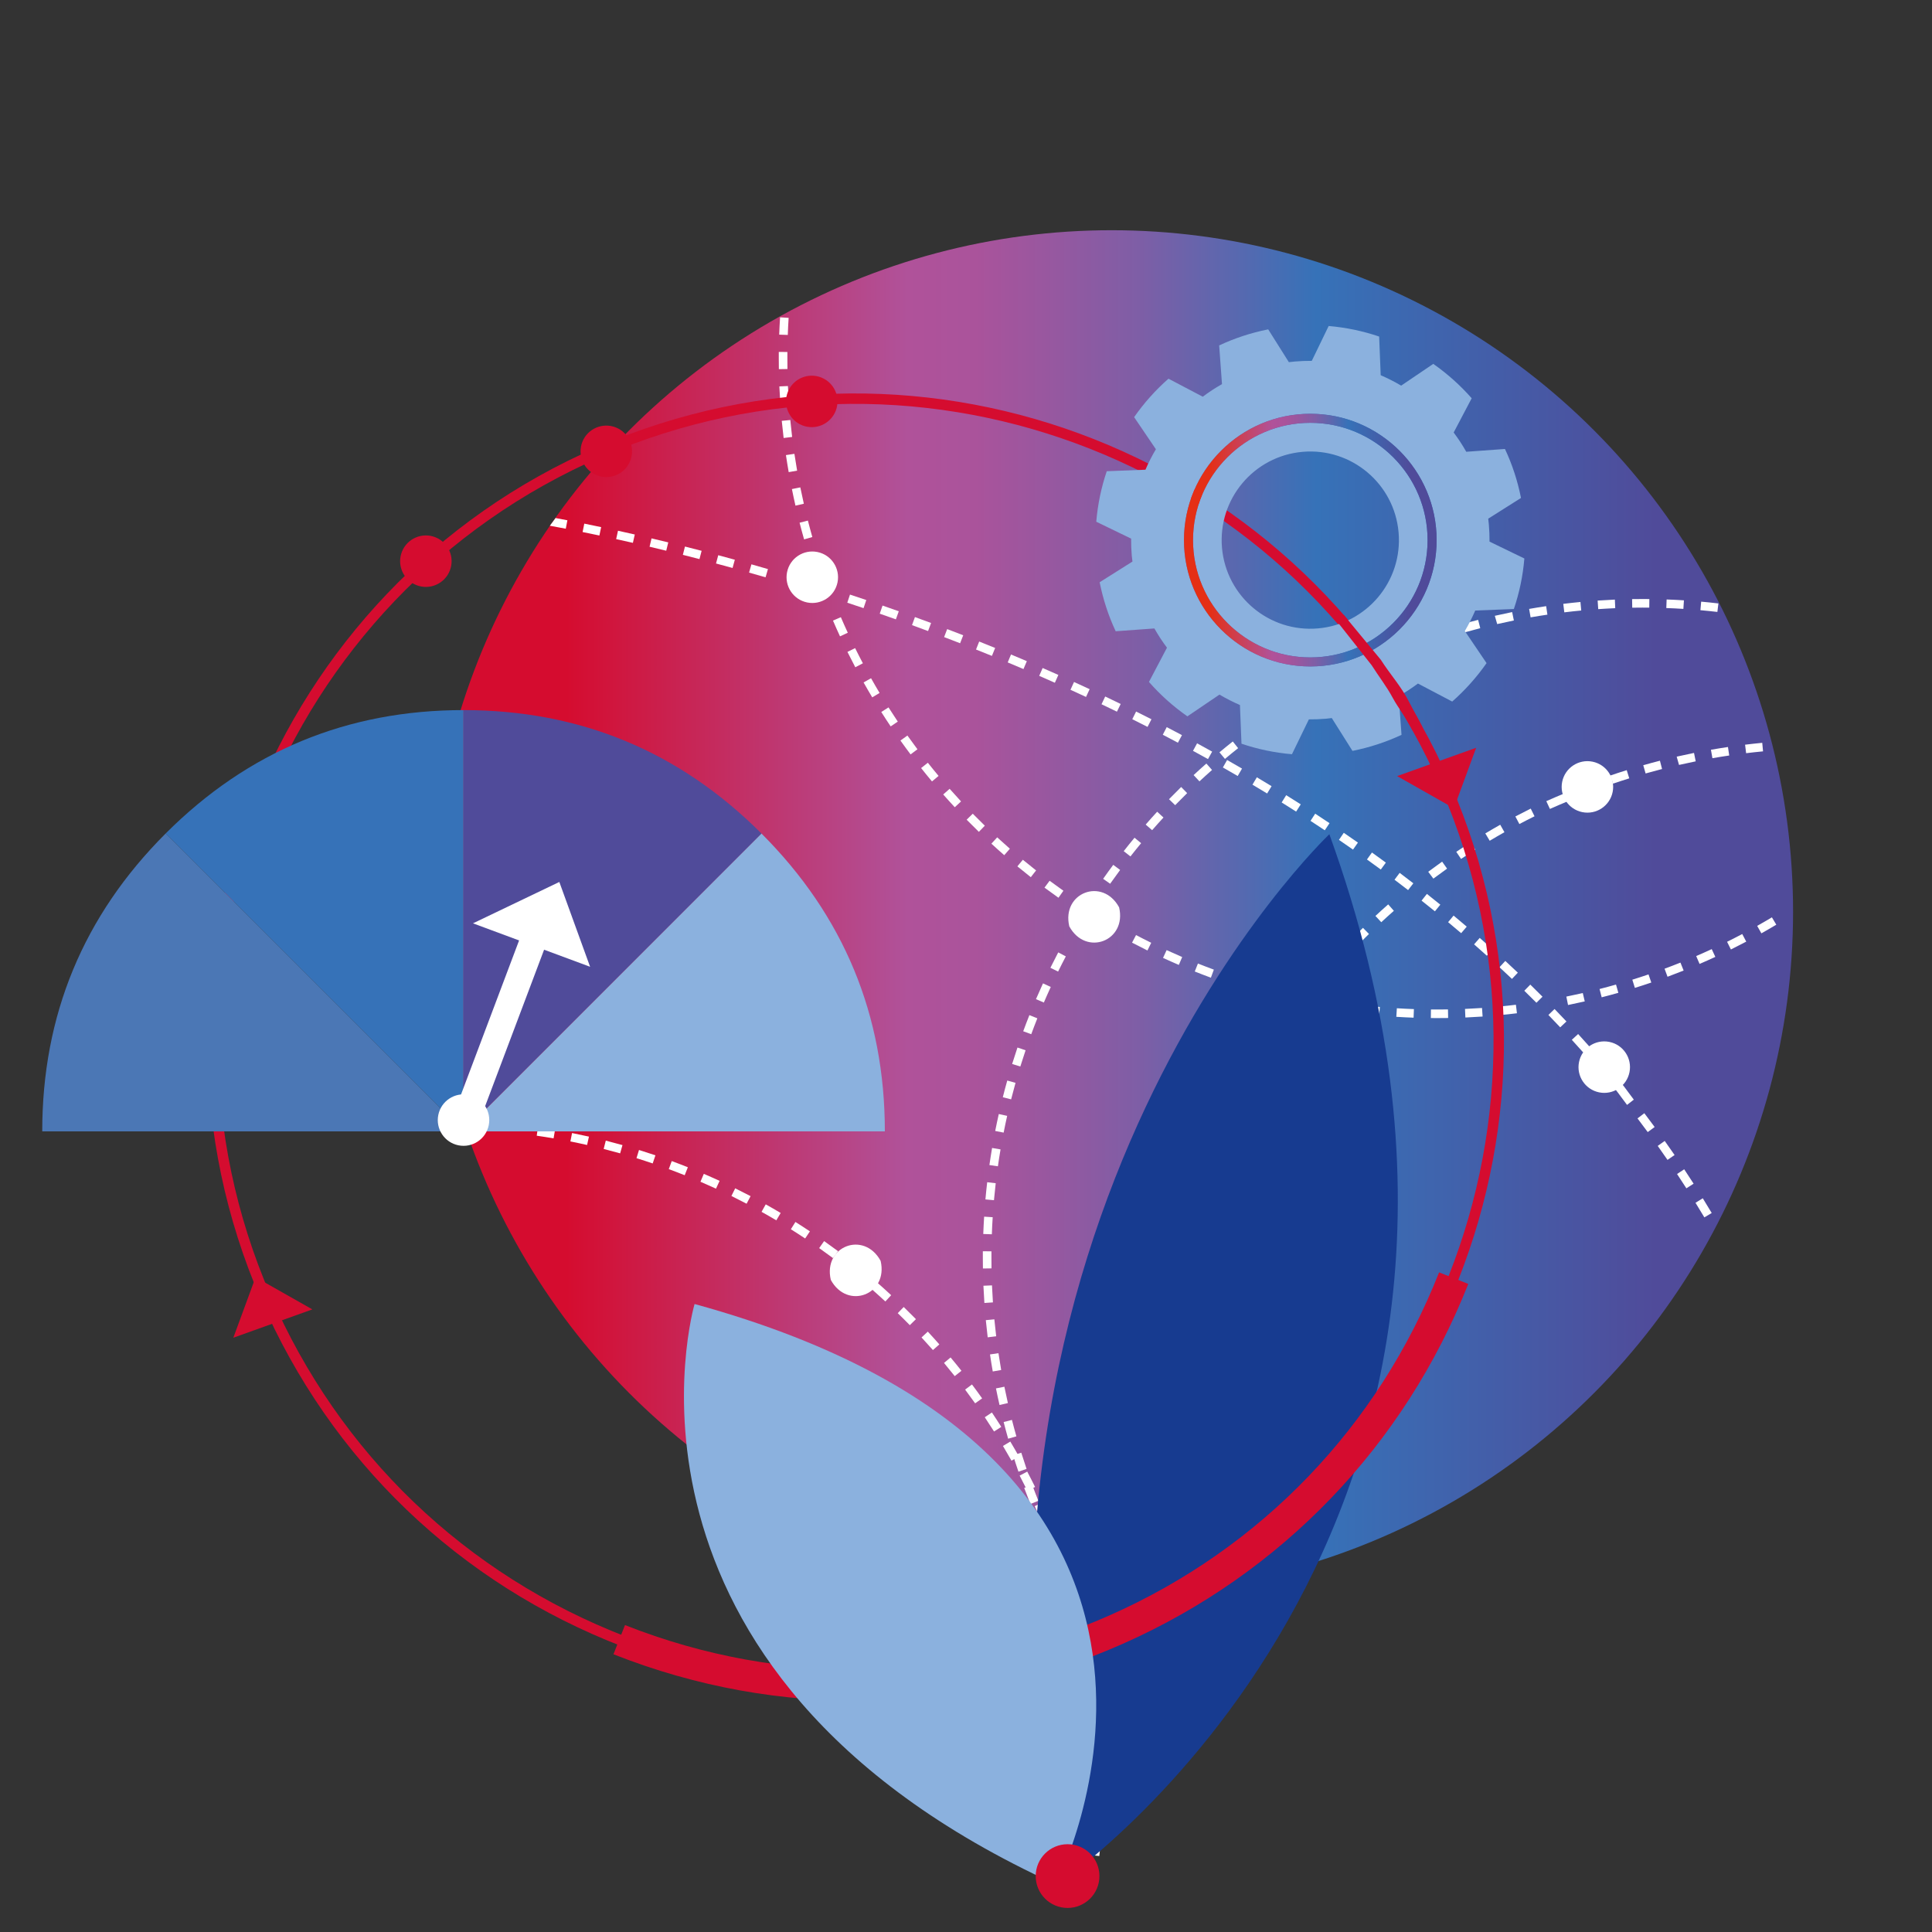 <?xml version="1.0" encoding="UTF-8"?> <svg xmlns="http://www.w3.org/2000/svg" xmlns:xlink="http://www.w3.org/1999/xlink" id="Ebene_1" data-name="Ebene 1" viewBox="0 0 896.14 896.14"><rect x="0" y="0" width="896.14" height="896.14" fill="#333333" stroke="none"/><defs><linearGradient id="Unbenannter_Verlauf_5" data-name="Unbenannter Verlauf 5" x1="199.5" y1="422.89" x2="831.7" y2="422.89" gradientUnits="userSpaceOnUse"><stop offset=".1" stop-color="#d50c2f"></stop><stop offset=".35" stop-color="#b0529a"></stop><stop offset=".4" stop-color="#aa539b"></stop><stop offset=".45" stop-color="#99579f"></stop><stop offset=".52" stop-color="#7e5ea6"></stop><stop offset=".59" stop-color="#5968af"></stop><stop offset=".65" stop-color="#3672b8"></stop><stop offset=".9" stop-color="#504b9a"></stop></linearGradient><linearGradient id="Neues_Verlaufsfeld_3" data-name="Neues Verlaufsfeld 3" x1="549.18" y1="250.53" x2="666.37" y2="250.53" gradientUnits="userSpaceOnUse"><stop offset=".1" stop-color="#e52f15"></stop><stop offset=".35" stop-color="#b0529a"></stop><stop offset=".4" stop-color="#aa539b"></stop><stop offset=".45" stop-color="#99579f"></stop><stop offset=".52" stop-color="#7e5ea6"></stop><stop offset=".59" stop-color="#5968af"></stop><stop offset=".65" stop-color="#3672b8"></stop><stop offset=".9" stop-color="#504b9a"></stop></linearGradient></defs><circle cx="515.6" cy="422.89" r="316.1" fill="url(#Unbenannter_Verlauf_5)"></circle><path d="M548.69,803c-1.91-1.85-3.8-3.73-5.67-5.64l2.84-2.78c1.84,1.88,3.71,3.73,5.59,5.56l-2.77,2.86ZM537.51,791.58c-1.81-1.95-3.6-3.92-5.36-5.92l2.98-2.63c1.74,1.97,3.51,3.92,5.29,5.85l-2.91,2.7ZM526.94,779.59c-1.71-2.04-3.39-4.1-5.04-6.19l3.12-2.47c1.63,2.06,3.29,4.1,4.98,6.11l-3.05,2.55ZM517.02,767.08c-1.6-2.12-3.16-4.28-4.71-6.44l3.24-2.31c1.52,2.14,3.07,4.26,4.65,6.36l-3.18,2.38ZM507.78,754.07c-1.48-2.21-2.94-4.43-4.36-6.68l3.36-2.13c1.41,2.22,2.84,4.41,4.3,6.59l-3.3,2.22ZM499.23,740.6c-1.37-2.29-2.71-4.59-4.02-6.92l3.47-1.95c1.29,2.3,2.61,4.57,3.96,6.83l-3.41,2.04ZM491.38,726.65c-1.24-2.35-2.46-4.73-3.65-7.13l3.56-1.76c1.17,2.36,2.37,4.71,3.6,7.03l-3.52,1.86ZM484.28,712.31c-1.12-2.42-2.21-4.85-3.26-7.31l3.65-1.57c1.04,2.42,2.12,4.83,3.22,7.21l-3.61,1.67ZM477.94,697.61c-.99-2.47-1.95-4.96-2.88-7.47l3.73-1.37c.92,2.47,1.86,4.93,2.84,7.37l-3.69,1.48ZM472.39,682.61c-.86-2.52-1.69-5.05-2.48-7.6l3.8-1.18c.79,2.52,1.6,5.02,2.45,7.51l-3.76,1.28ZM467.62,667.33c-.73-2.56-1.42-5.14-2.09-7.73l3.85-.99c.66,2.56,1.34,5.11,2.06,7.63l-3.82,1.09ZM463.62,651.69c-.59-2.57-1.14-5.13-1.65-7.69l3.9-.78c.51,2.52,1.06,5.05,1.63,7.58l-3.88.89ZM460.48,636.14c-.46-2.63-.89-5.27-1.28-7.9l3.93-.58c.39,2.6.81,5.2,1.26,7.8l-3.92.68ZM458.13,620.3c-.32-2.65-.61-5.31-.87-7.96l3.96-.38c.25,2.62.53,5.23.85,7.86l-3.95.48ZM456.6,604.37c-.18-2.67-.33-5.34-.45-7.99l3.97-.17c.11,2.62.26,5.25.44,7.89l-3.97.27ZM455.92,588.37c-.03-1.67-.04-3.35-.04-5.02v-2.97s3.99.04,3.99.04v2.94c-.01,1.65,0,3.3.03,4.96l-3.98.06ZM460.05,572.51l-3.97-.14c.1-2.68.23-5.36.4-8.03l3.97.25c-.17,2.64-.3,5.27-.39,7.92ZM461.04,556.7l-3.96-.36c.24-2.67.51-5.33.82-7.98l3.95.46c-.3,2.62-.57,5.25-.81,7.88ZM462.87,540.97l-3.94-.57c.38-2.65.79-5.29,1.24-7.93l3.92.67c-.44,2.6-.85,5.21-1.22,7.82ZM465.52,525.35l-3.9-.77c.52-2.62,1.07-5.24,1.66-7.85l3.88.87c-.58,2.57-1.12,5.15-1.63,7.75ZM468.99,509.92l-3.85-.98c.66-2.59,1.34-5.17,2.07-7.74l3.83,1.07c-.71,2.54-1.39,5.09-2.04,7.65ZM473.27,494.69l-3.8-1.17c.79-2.55,1.61-5.09,2.47-7.63l3.77,1.27c-.84,2.5-1.66,5.01-2.44,7.53ZM478.34,479.71l-3.73-1.37c.92-2.51,1.88-5,2.86-7.48l3.69,1.47c-.97,2.45-1.92,4.91-2.83,7.39ZM484.19,465.02l-3.66-1.57c1.05-2.45,2.14-4.89,3.25-7.32l3.61,1.66c-1.1,2.4-2.17,4.8-3.21,7.23ZM490.79,450.66l-3.57-1.76c1.18-2.4,2.39-4.78,3.63-7.14l3.52,1.85c-1.22,2.33-2.42,4.68-3.58,7.05ZM506.18,423.07l-3.37-2.11c1.42-2.26,2.87-4.5,4.35-6.72l3.31,2.21c-1.46,2.19-2.89,4.4-4.29,6.63ZM514.93,409.92l-3.25-2.29c1.53-2.18,3.1-4.34,4.69-6.48l3.19,2.37c-1.57,2.12-3.11,4.25-4.63,6.4ZM524.35,397.25l-3.13-2.45c1.64-2.1,3.32-4.17,5.02-6.23l3.06,2.53c-1.68,2.03-3.33,4.08-4.95,6.15ZM534.41,385.08l-3-2.61c1.75-2.01,3.53-4,5.33-5.96l2.93,2.69c-1.78,1.93-3.54,3.89-5.26,5.87ZM545.09,373.47l-2.86-2.76c1.85-1.91,3.73-3.8,5.64-5.67l2.78,2.84c-1.88,1.84-3.73,3.7-5.56,5.59ZM556.35,362.43l-2.71-2.91c1.95-1.81,3.92-3.6,5.92-5.36l2.63,2.98c-1.97,1.74-3.92,3.5-5.84,5.29ZM568.18,352.01l-2.55-3.05c2.04-1.7,4.1-3.39,6.19-5.04l2.47,3.11c-2.06,1.63-4.1,3.29-6.11,4.98ZM580.52,342.21l-2.39-3.18c2.12-1.59,4.27-3.16,6.44-4.71l2.3,3.24c-2.14,1.53-4.26,3.08-6.36,4.65ZM593.36,333.08l-2.22-3.3c2.2-1.48,4.43-2.94,6.68-4.36l2.13,3.35c-2.22,1.41-4.42,2.84-6.59,4.31ZM606.66,324.65l-2.04-3.41c2.29-1.37,4.59-2.71,6.92-4.02l1.95,3.46c-2.3,1.29-4.57,2.62-6.83,3.96ZM620.42,316.9l-1.86-3.52c2.35-1.24,4.73-2.46,7.12-3.65l1.77,3.56c-2.36,1.17-4.71,2.37-7.03,3.6ZM634.58,309.89l-1.67-3.61c2.42-1.12,4.85-2.21,7.31-3.27l1.57,3.65c-2.42,1.04-4.83,2.12-7.21,3.23ZM649.08,303.63l-1.48-3.69c2.47-.99,4.96-1.95,7.47-2.88l1.38,3.73c-2.47.92-4.93,1.87-7.37,2.84ZM663.89,298.15l-1.29-3.77c2.52-.86,5.06-1.69,7.61-2.48l1.18,3.8c-2.52.78-5.02,1.6-7.51,2.45ZM678.97,293.44l-1.09-3.83c2.56-.73,5.13-1.42,7.73-2.09l.99,3.85c-2.56.66-5.1,1.34-7.63,2.06ZM694.46,289.47l-1.1-3.83.31-.07c2.52-.57,5.12-1.13,7.73-1.66l.79,3.9c-2.58.52-5.15,1.07-7.73,1.66ZM709.96,286.35l-.69-3.91c2.64-.46,5.27-.89,7.9-1.28l.58,3.94c-2.6.38-5.2.8-7.8,1.25ZM725.59,284.04l-.48-3.95c2.65-.33,5.31-.61,7.96-.87l.37,3.96c-2.61.24-5.23.53-7.85.85ZM796.59,283.84c-2.62-.31-5.24-.57-7.87-.81l.35-3.96c2.67.24,5.33.51,7.99.83l-.47,3.95ZM741.32,282.54l-.27-3.97c2.67-.18,5.33-.33,7.99-.45l.17,3.98c-2.63.11-5.26.26-7.89.44ZM780.81,282.43c-2.63-.17-5.27-.3-7.91-.39l.15-3.98c2.68.1,5.35.23,8.02.4l-.25,3.97ZM757.1,281.87l-.07-3.98c1.63-.03,3.25-.04,4.88-.04l3.13.02-.04,3.98-3.09-.02c-1.6,0-3.21.01-4.81.04Z" fill="#fff"></path><path d="M666.71,472.23l-3.03-.02.05-3.98,2.98.02c1.64,0,3.28-.01,4.92-.04l.07,3.98c-1.66.03-3.32.04-4.98.04ZM655.69,472.04c-2.68-.1-5.35-.23-8.02-.4l.25-3.97c2.63.17,5.27.3,7.91.39l-.15,3.98ZM679.7,471.96l-.17-3.98c2.62-.11,5.25-.26,7.89-.44l.27,3.97c-2.67.18-5.33.33-7.99.45ZM639.67,471.03c-2.67-.24-5.33-.51-7.98-.82l.46-3.95c2.62.31,5.24.57,7.88.81l-.35,3.96ZM695.66,470.85l-.37-3.96c2.61-.24,5.23-.53,7.85-.85l.48,3.95c-2.65.33-5.31.61-7.96.87ZM623.72,469.17c-2.65-.38-5.29-.8-7.93-1.24l.67-3.92c2.6.45,5.2.85,7.82,1.23l-.56,3.94ZM607.91,466.48c-2.62-.52-5.24-1.07-7.85-1.66l.87-3.88c2.57.58,5.15,1.13,7.74,1.64l-.77,3.9ZM727.32,466.16l-.79-3.9c2.54-.51,5.09-1.06,7.63-1.64l.91,3.87c-2.6.59-5.18,1.15-7.75,1.67ZM592.27,462.96c-2.59-.66-5.17-1.34-7.74-2.07l1.08-3.83c2.54.71,5.09,1.39,7.64,2.04l-.98,3.85ZM742.92,462.59l-.98-3.85c2.56-.65,5.1-1.34,7.63-2.06l1.09,3.83c-2.56.73-5.14,1.42-7.73,2.08ZM576.84,458.62c-2.55-.79-5.09-1.62-7.62-2.47l1.28-3.77c2.5.85,5,1.66,7.52,2.44l-1.17,3.8ZM758.32,458.22l-1.18-3.8c2.52-.78,5.02-1.6,7.51-2.45l1.29,3.77c-2.52.86-5.06,1.69-7.61,2.48ZM561.66,453.49c-2.51-.92-5-1.88-7.48-2.87l1.47-3.7c2.45.98,4.91,1.92,7.38,2.83l-1.37,3.74ZM773.47,453.06l-1.38-3.73c2.47-.92,4.93-1.86,7.37-2.84l1.48,3.69c-2.47.99-4.96,1.95-7.47,2.88ZM546.78,447.56c-2.46-1.05-4.9-2.14-7.32-3.25l1.67-3.61c2.39,1.1,4.8,2.17,7.22,3.21l-1.56,3.66ZM788.33,447.11l-1.57-3.65c2.42-1.04,4.83-2.12,7.21-3.22l1.67,3.61c-2.42,1.12-4.85,2.2-7.31,3.26ZM532.23,440.87c-2.4-1.18-4.78-2.39-7.14-3.63l1.85-3.52c2.33,1.23,4.68,2.42,7.04,3.58l-1.75,3.57ZM802.86,440.4l-1.77-3.56c2.36-1.17,4.71-2.37,7.03-3.6l1.86,3.52c-2.35,1.24-4.73,2.46-7.12,3.65ZM817,432.92l-1.95-3.46c2.3-1.29,4.58-2.61,6.83-3.96l2.04,3.41c-2.29,1.37-4.6,2.71-6.92,4.01ZM504.28,425.27c-2.26-1.42-4.5-2.87-6.72-4.35l2.21-3.31c2.19,1.46,4.4,2.89,6.63,4.29l-2.12,3.37ZM490.96,416.41c-2.18-1.54-4.34-3.1-6.48-4.69l2.37-3.19c2.11,1.57,4.25,3.11,6.4,4.63l-2.29,3.25ZM478.13,406.87c-2.1-1.65-4.17-3.32-6.23-5.02l2.54-3.06c2.03,1.68,4.08,3.33,6.14,4.95l-2.45,3.13ZM465.81,396.67c-2.01-1.75-3.99-3.53-5.96-5.34l2.69-2.93c1.94,1.78,3.9,3.54,5.88,5.27l-2.61,3ZM454.04,385.85c-1.91-1.85-3.8-3.73-5.67-5.64l2.84-2.78c1.84,1.88,3.71,3.73,5.59,5.56l-2.77,2.86ZM442.86,374.43c-1.81-1.95-3.6-3.92-5.36-5.92l2.98-2.63c1.74,1.97,3.51,3.92,5.29,5.85l-2.91,2.7ZM432.29,362.45c-1.71-2.04-3.39-4.1-5.04-6.19l3.12-2.47c1.63,2.06,3.29,4.1,4.98,6.11l-3.05,2.55ZM422.37,349.93c-1.6-2.12-3.16-4.28-4.71-6.44l3.24-2.31c1.52,2.14,3.07,4.26,4.65,6.36l-3.18,2.38ZM413.13,336.93c-1.48-2.21-2.94-4.43-4.36-6.68l3.36-2.13c1.41,2.22,2.84,4.41,4.3,6.59l-3.3,2.22ZM404.58,323.46c-1.37-2.29-2.71-4.59-4.02-6.92l3.47-1.95c1.29,2.3,2.61,4.57,3.96,6.83l-3.41,2.04ZM396.73,309.51c-1.24-2.35-2.46-4.73-3.65-7.13l3.56-1.76c1.17,2.36,2.37,4.71,3.6,7.03l-3.52,1.86ZM389.63,295.16c-1.12-2.42-2.21-4.85-3.26-7.31l3.65-1.57c1.04,2.42,2.12,4.83,3.22,7.21l-3.61,1.67ZM377.74,265.46c-.86-2.52-1.69-5.05-2.48-7.6l3.8-1.18c.79,2.52,1.6,5.02,2.45,7.51l-3.76,1.28ZM372.97,250.19c-.73-2.56-1.42-5.14-2.09-7.73l3.85-.99c.66,2.56,1.34,5.11,2.06,7.63l-3.82,1.09ZM368.97,234.54c-.59-2.57-1.14-5.13-1.65-7.69l3.9-.78c.51,2.52,1.06,5.05,1.63,7.58l-3.88.89ZM365.83,218.99c-.46-2.63-.89-5.27-1.28-7.9l3.93-.58c.39,2.6.81,5.2,1.26,7.8l-3.92.68ZM363.48,203.16c-.32-2.65-.61-5.31-.87-7.96l3.96-.38c.25,2.62.53,5.23.85,7.86l-3.95.48ZM361.95,187.22c-.18-2.67-.33-5.34-.45-7.99l3.97-.17c.11,2.62.26,5.25.44,7.89l-3.97.27ZM361.27,171.22c-.03-1.67-.04-3.35-.04-5.02v-2.97s3.99.04,3.99.04v2.94c-.01,1.65,0,3.3.03,4.96l-3.98.06ZM365.4,155.36l-3.97-.14c.1-2.68.23-5.36.4-8.03l3.97.25c-.17,2.64-.3,5.27-.39,7.92Z" fill="#fff"></path><path d="M790.55,564.67c-1.35-2.27-2.72-4.53-4.11-6.77l3.38-2.09c1.4,2.26,2.78,4.54,4.14,6.83l-3.42,2.03ZM782.22,551.2c-1.43-2.22-2.87-4.44-4.33-6.64l3.31-2.2c1.47,2.21,2.92,4.44,4.36,6.68l-3.35,2.15ZM773.46,538.01c-1.5-2.18-3.01-4.34-4.54-6.49l3.24-2.31c1.54,2.16,3.07,4.34,4.58,6.54l-3.28,2.25ZM764.28,525.1c-1.57-2.13-3.15-4.24-4.74-6.34l3.17-2.41c1.61,2.12,3.2,4.25,4.78,6.4l-3.2,2.35ZM754.69,512.5c-1.63-2.08-3.92-5.39-5.58-7.44l3.09-2.5c1.67,2.07,3.98,5.39,5.62,7.49l-3.13,2.45ZM744.72,500.19c-1.7-2.03-3.4-4.04-5.13-6.04l3.01-2.59c1.74,2.01,3.46,4.04,5.17,6.08l-3.05,2.55ZM734.38,488.19c-1.76-1.98-3.52-3.94-5.31-5.88l2.93-2.69c1.79,1.96,3.57,3.94,5.34,5.93l-2.97,2.64ZM723.68,476.51c-1.81-1.92-3.64-3.83-5.47-5.73l2.86-2.76c1.85,1.91,3.69,3.83,5.51,5.77l-2.89,2.73ZM712.66,465.12c-1.87-1.87-3.75-3.73-5.63-5.57l2.78-2.85c1.9,1.86,3.79,3.73,5.67,5.61l-2.82,2.8ZM701.31,454.06c-1.92-1.82-3.85-3.63-5.79-5.42l2.7-2.92c1.95,1.81,3.89,3.62,5.82,5.45l-2.74,2.89ZM689.67,443.3c-1.97-1.77-3.94-3.53-5.93-5.27l2.62-2.99c2,1.76,3.98,3.52,5.96,5.3l-2.66,2.96ZM677.75,432.85c-2.01-1.72-4.03-3.42-6.06-5.11l2.54-3.06c2.04,1.7,4.08,3.41,6.1,5.14l-2.58,3.02ZM665.57,422.7c-2.05-1.67-4.12-3.32-6.19-4.95l2.47-3.12c2.08,1.65,4.16,3.31,6.23,4.99l-2.51,3.08ZM653.13,412.86c-2.09-1.62-4.2-3.22-6.3-4.81l2.39-3.18c2.12,1.6,4.24,3.21,6.34,4.84l-2.43,3.15ZM640.47,403.32c-2.13-1.57-4.27-3.12-6.42-4.66l2.32-3.23c2.16,1.55,4.31,3.11,6.45,4.69l-2.35,3.21ZM627.58,394.08c-2.17-1.51-4.34-3.02-6.52-4.51l2.24-3.28c2.19,1.5,4.38,3.02,6.56,4.54l-2.28,3.25ZM614.49,385.12c-2.2-1.47-4.41-2.93-6.62-4.37l2.17-3.33c2.22,1.45,4.44,2.92,6.65,4.4l-2.21,3.31ZM601.2,376.45c-2.23-1.43-4.47-2.84-6.71-4.24l2.1-3.37c2.25,1.41,4.5,2.82,6.75,4.25l-2.14,3.35ZM587.74,368.05c-2.26-1.38-4.53-2.74-6.8-4.09l2.04-3.42c2.28,1.36,4.56,2.73,6.83,4.12l-2.07,3.39ZM574.1,359.94c-2.29-1.34-4.58-2.66-6.88-3.96l1.97-3.46c2.3,1.31,4.61,2.64,6.91,3.98l-2,3.44ZM560.31,352.09c-2.32-1.29-4.63-2.56-6.95-3.82l1.9-3.49c2.33,1.27,4.66,2.55,6.98,3.85l-1.93,3.47ZM546.37,344.5c-2.34-1.25-4.68-2.48-7.02-3.7l1.83-3.53c2.35,1.22,4.71,2.46,7.06,3.71l-1.87,3.51ZM532.29,337.17c-2.36-1.2-4.73-2.39-7.09-3.57l1.77-3.56c2.37,1.18,4.75,2.37,7.12,3.58l-1.81,3.54ZM518.08,330.1c-2.39-1.16-4.77-2.31-7.15-3.44l1.71-3.59c2.39,1.14,4.79,2.29,7.18,3.46l-1.74,3.57ZM503.74,323.27c-2.41-1.12-4.81-2.23-7.21-3.32l1.65-3.62c2.41,1.1,4.82,2.21,7.24,3.34l-1.68,3.6ZM489.3,316.69c-2.43-1.08-4.85-2.15-7.27-3.2l1.59-3.64c2.43,1.06,4.86,2.13,7.29,3.21l-1.62,3.63ZM474.74,310.34c-2.45-1.04-4.89-2.07-7.32-3.09l1.53-3.67c2.44,1.02,4.89,2.05,7.34,3.09l-1.56,3.66ZM460.08,304.23c-2.46-1-4.92-1.99-7.36-2.96l1.47-3.7c2.46.98,4.92,1.97,7.4,2.98l-1.5,3.68ZM445.33,298.36c-2.48-.96-4.95-1.91-7.41-2.85l1.42-3.71c2.47.94,4.95,1.89,7.44,2.86l-1.44,3.7ZM430.48,292.71c-2.5-.93-4.98-1.84-7.45-2.75l1.36-3.74c2.48.9,4.98,1.82,7.48,2.75l-1.39,3.73ZM415.55,287.28c-2.51-.89-5.01-1.77-7.49-2.63l1.3-3.76c2.49.87,5,1.74,7.53,2.64l-1.34,3.74ZM400.55,282.08c-2.53-.85-5.04-1.69-7.54-2.52l1.25-3.77c2.5.83,5.02,1.67,7.56,2.53l-1.27,3.77ZM355.09,267.78l-7.64-2.19,1.09-3.83,7.66,2.2-1.1,3.82ZM339.79,263.45c-2.59-.71-5.15-1.41-7.67-2.08l1.03-3.84c2.53.68,5.09,1.37,7.69,2.09l-1.05,3.84ZM324.44,259.33c-2.61-.68-5.18-1.34-7.7-1.97l.97-3.85c2.53.64,5.11,1.29,7.73,1.98l-1,3.84ZM309.03,255.45c-2.64-.64-5.21-1.26-7.73-1.86l.91-3.87c2.52.59,5.11,1.22,7.76,1.86l-.94,3.86ZM293.56,251.79c-2.67-.6-5.26-1.18-7.76-1.73l.85-3.88c2.51.55,5.11,1.13,7.79,1.74l-.88,3.88ZM278.02,248.39c-2.72-.57-5.32-1.11-7.79-1.61l.79-3.9c2.48.5,5.09,1.04,7.82,1.62l-.82,3.89ZM262.43,245.24c-2.85-.55-5.01-.95-7.38-1.38l2.64-3.57c2.38.43,2.63.49,5.49,1.04l-.75,3.91Z" fill="#fff"></path><path d="M507.61,876.78l-3.92-.67c.44-2.6.85-5.21,1.23-7.82l3.94.57c-.38,2.65-.79,5.29-1.24,7.93ZM509.89,860.9l-3.95-.46c.3-2.62.58-5.25.81-7.88l3.96.36c-.24,2.67-.51,5.33-.82,7.98ZM511.32,844.92l-3.97-.25c.17-2.64.3-5.27.39-7.92l3.97.15c-.1,2.68-.23,5.35-.4,8.02ZM511.91,828.88l-3.98-.04.02-3.03c0-1.62-.01-3.24-.04-4.87l3.98-.06c.03,1.65.04,3.28.04,4.93l-.02,3.07ZM507.67,813.05c-.11-2.62-.26-5.25-.44-7.89l3.97-.27c.18,2.67.33,5.34.45,7.99l-3.97.17ZM506.59,797.29c-.25-2.61-.53-5.23-.85-7.85l3.95-.48c.32,2.66.61,5.31.86,7.96l-3.96.37ZM504.68,781.61c-.38-2.6-.8-5.2-1.26-7.8l3.92-.68c.46,2.63.89,5.27,1.28,7.9l-3.93.58ZM501.96,766.04c-.52-2.56-1.07-5.12-1.65-7.68l3.86-.97.04.16c.58,2.52,1.13,5.11,1.66,7.7l-3.9.78ZM498.44,750.64c-.65-2.56-1.34-5.11-2.06-7.63l3.82-1.09c.73,2.56,1.42,5.14,2.08,7.73l-3.85.99ZM494.13,735.44c-.79-2.52-1.6-5.02-2.45-7.51l3.76-1.28c.86,2.52,1.68,5.05,2.48,7.61l-3.8,1.18ZM489.04,720.49c-.91-2.47-1.86-4.93-2.84-7.37l3.69-1.48c.99,2.47,1.95,4.96,2.87,7.47l-3.73,1.37ZM483.17,705.82c-1.04-2.42-2.12-4.83-3.22-7.21l3.61-1.67c1.12,2.42,2.21,4.85,3.26,7.31l-3.65,1.57ZM476.54,691.49c-1.17-2.36-2.37-4.71-3.59-7.04l3.52-1.86c1.24,2.36,2.46,4.73,3.64,7.13l-3.56,1.76ZM469.17,677.52c-1.29-2.29-2.61-4.57-3.96-6.83l3.41-2.04c1.37,2.29,2.7,4.6,4.01,6.92l-3.47,1.95ZM461.08,663.98c-1.41-2.22-2.84-4.42-4.3-6.6l3.3-2.21c1.48,2.2,2.93,4.43,4.36,6.68l-3.36,2.13ZM452.3,650.91c-1.52-2.14-3.07-4.26-4.64-6.36l3.18-2.38c1.6,2.12,3.17,4.28,4.71,6.45l-3.24,2.3ZM442.84,638.3c-1.63-2.06-3.29-4.1-4.97-6.11l3.05-2.55c1.71,2.04,3.39,4.1,5.04,6.19l-3.12,2.47ZM432.73,626.21c-1.74-1.97-3.5-3.92-5.29-5.85l2.91-2.7c1.81,1.95,3.6,3.92,5.36,5.93l-2.98,2.62ZM422,614.66c-1.84-1.88-3.7-3.74-5.59-5.56l2.77-2.86c1.91,1.86,3.8,3.74,5.67,5.64l-2.84,2.78ZM410.67,603.68c-1.93-1.78-4.64-4.24-6.62-5.97l2.61-3c2.01,1.75,4.74,4.23,6.7,6.05l-2.7,2.92ZM398.79,593.29c-2.03-1.68-4.08-3.33-6.14-4.95l2.46-3.13c2.1,1.65,4.17,3.32,6.22,5.02l-2.54,3.06ZM386.37,583.55c-2.11-1.57-4.25-3.11-6.4-4.63l2.29-3.25c2.18,1.54,4.34,3.1,6.48,4.69l-2.37,3.19ZM373.46,574.46c-2.19-1.46-4.4-2.89-6.63-4.29l2.12-3.37c2.26,1.42,4.5,2.87,6.72,4.35l-2.21,3.31ZM360.09,566.04c-2.26-1.34-4.55-2.66-6.85-3.94l1.94-3.47c2.33,1.3,4.64,2.63,6.93,4l-2.03,3.42ZM346.3,558.33c-2.33-1.22-4.68-2.42-7.04-3.58l1.76-3.56c2.39,1.18,4.77,2.39,7.13,3.63l-1.85,3.52ZM332.12,551.35c-2.39-1.1-4.8-2.17-7.22-3.21l1.56-3.66c2.46,1.05,4.9,2.14,7.32,3.25l-1.67,3.61ZM317.59,545.12c-2.45-.98-4.91-1.92-7.38-2.83l1.37-3.74c2.51.92,5,1.88,7.48,2.87l-1.47,3.7ZM302.75,539.65c-2.5-.85-5-1.66-7.52-2.44l1.17-3.8c2.55.79,5.09,1.62,7.62,2.47l-1.28,3.77ZM287.65,534.97c-2.54-.71-5.08-1.4-7.64-2.05l.98-3.85c2.59.66,5.17,1.35,7.74,2.07l-1.08,3.83ZM272.31,531.09c-2.57-.58-5.15-1.13-7.74-1.64l.77-3.9c2.62.52,5.24,1.08,7.84,1.66l-.87,3.88ZM256.78,528.02c-2.6-.45-5.2-.86-7.82-1.23l.56-3.94c2.65.38,5.29.8,7.93,1.25l-.68,3.92ZM185.83,524.46l-.27-3.97c2.67-.18,5.33-.33,7.99-.45l.17,3.98c-2.63.11-5.26.26-7.89.44ZM225.33,524.35c-2.63-.17-5.27-.3-7.91-.39l.15-3.98c2.68.1,5.35.23,8.02.4l-.25,3.97ZM201.62,523.79l-.07-3.98c1.63-.03,3.26-.04,4.88-.04l3.13.02-.04,3.98-3.08-.02c-1.6,0-3.21.01-4.81.04Z" fill="#fff"></path><path d="M568.62,777.64c-1.12-2.42-2.21-4.85-3.26-7.31l3.65-1.57c1.04,2.42,2.12,4.83,3.22,7.21l-3.61,1.67ZM562.28,762.94c-.99-2.47-1.95-4.96-2.88-7.47l3.73-1.37c.92,2.47,1.86,4.93,2.84,7.37l-3.69,1.48ZM556.72,747.93c-.86-2.52-1.69-5.05-2.48-7.6l3.8-1.18c.79,2.52,1.6,5.02,2.45,7.51l-3.76,1.28ZM551.96,732.66c-.73-2.56-1.42-5.14-2.09-7.73l3.85-.99c.66,2.56,1.34,5.11,2.06,7.63l-3.82,1.09ZM547.99,717.16l-.03-.15c-.58-2.56-1.13-5.12-1.65-7.68l3.9-.79c.51,2.53,1.05,5.06,1.63,7.58l-3.84,1.04ZM544.82,701.47c-.46-2.63-.89-5.27-1.28-7.9l3.93-.58c.39,2.6.81,5.2,1.26,7.8l-3.92.68ZM542.46,685.64c-.32-2.65-.61-5.31-.87-7.96l3.96-.38c.25,2.62.53,5.23.85,7.86l-3.95.48ZM540.94,669.7c-.18-2.67-.33-5.34-.45-7.99l3.97-.17c.11,2.62.26,5.25.44,7.89l-3.97.27ZM540.25,653.7c-.03-1.68-.04-3.35-.04-5.03v-2.97s3.99.04,3.99.04v2.93c-.01,1.65,0,3.3.03,4.97l-3.98.06ZM544.38,637.84l-3.97-.14c.1-2.68.23-5.36.4-8.03l3.97.25c-.17,2.64-.3,5.27-.39,7.92ZM545.38,622.03l-3.96-.36c.24-2.67.51-5.33.82-7.98l3.95.46c-.3,2.62-.57,5.25-.81,7.88ZM547.2,606.3l-3.94-.57c.38-2.65.79-5.29,1.24-7.93l3.92.67c-.44,2.6-.85,5.21-1.22,7.82ZM549.85,590.69l-3.9-.77c.52-2.62,1.07-5.24,1.66-7.85l3.88.87c-.58,2.57-1.12,5.15-1.63,7.75ZM553.33,575.25l-3.85-.98c.66-2.59,1.34-5.17,2.07-7.74l3.83,1.07c-.71,2.54-1.39,5.09-2.04,7.65ZM557.6,560.02l-3.8-1.17c.79-2.55,1.61-5.09,2.47-7.63l3.77,1.27c-.84,2.5-1.66,5.01-2.44,7.53ZM562.67,545.04l-3.73-1.37c.92-2.51,1.88-5,2.86-7.48l3.69,1.47c-.97,2.45-1.92,4.91-2.83,7.39ZM568.52,530.35l-3.66-1.57c1.05-2.45,2.14-4.89,3.25-7.32l3.61,1.66c-1.1,2.4-2.17,4.8-3.21,7.23ZM575.12,515.99l-3.57-1.76c1.18-2.4,2.39-4.78,3.63-7.14l3.52,1.85c-1.22,2.33-2.42,4.68-3.58,7.05ZM582.46,502l-3.47-1.94c1.3-2.33,2.63-4.64,3.99-6.93l3.42,2.03c-1.34,2.26-2.66,4.55-3.94,6.85ZM590.51,488.4l-3.37-2.11c1.42-2.26,2.87-4.5,4.35-6.72l3.31,2.21c-1.46,2.19-2.89,4.4-4.29,6.63ZM599.26,475.25l-3.25-2.29c1.53-2.18,3.1-4.34,4.69-6.48l3.19,2.37c-1.57,2.12-3.11,4.25-4.63,6.4ZM608.68,462.58l-3.13-2.45c1.64-2.1,3.32-4.17,5.02-6.23l3.06,2.53c-1.68,2.03-3.33,4.08-4.95,6.15ZM618.74,450.41l-3-2.61c1.75-2.01,3.53-4,5.33-5.96l2.93,2.69c-1.78,1.93-3.54,3.89-5.26,5.87ZM629.42,438.8l-2.86-2.76c1.85-1.91,3.73-3.8,5.64-5.67l2.78,2.84c-1.88,1.84-3.74,3.7-5.56,5.59ZM640.69,427.76l-2.71-2.91c1.95-1.81,3.92-3.6,5.92-5.36l2.63,2.98c-1.97,1.74-3.92,3.5-5.84,5.29ZM664.86,407.55l-2.39-3.18c2.12-1.59,4.27-3.16,6.44-4.71l2.3,3.24c-2.14,1.53-4.26,3.08-6.36,4.65ZM677.7,398.41l-2.22-3.3c2.2-1.48,4.43-2.94,6.68-4.36l2.13,3.35c-2.22,1.41-4.42,2.84-6.59,4.31ZM690.99,389.98l-2.04-3.41c2.29-1.37,4.59-2.71,6.92-4.02l1.95,3.46c-2.3,1.29-4.57,2.62-6.83,3.96ZM704.75,382.23l-1.86-3.52c2.35-1.24,4.73-2.46,7.12-3.65l1.77,3.56c-2.36,1.17-4.71,2.37-7.03,3.6ZM718.91,375.22l-1.67-3.61c2.42-1.12,5.64-2.42,8.09-3.48l1.57,3.65c-2.42,1.04-5.61,2.34-8,3.44ZM733.41,368.96l-1.48-3.69c2.47-.99,4.96-1.95,7.47-2.88l1.38,3.73c-2.47.92-4.93,1.87-7.37,2.84ZM748.22,363.48l-1.29-3.77c2.52-.86,5.06-1.69,7.61-2.48l1.18,3.8c-2.52.78-5.02,1.6-7.51,2.45ZM763.3,358.77l-1.09-3.83c2.56-.73,5.13-1.42,7.73-2.09l.99,3.85c-2.56.66-5.1,1.34-7.63,2.06ZM778.8,354.8l-1.09-3.83.3-.07c2.52-.57,5.13-1.13,7.74-1.66l.79,3.9c-2.58.52-5.15,1.07-7.73,1.66ZM794.29,351.68l-.69-3.91c2.64-.46,5.27-.89,7.9-1.28l.58,3.94c-2.6.38-5.2.8-7.8,1.25ZM809.92,349.37l-.48-3.95c2.65-.33,5.31-.61,7.96-.87l.37,3.96c-2.61.24-5.23.53-7.85.85Z" fill="#fff"></path><path d="M490.43,874.31s242.98-164.4,126.18-487.36c0,0-185.36,175.44-126.18,487.36Z" fill="#173b90"></path><g><path d="M676.41,593.69c-28.31,71.6-83.88,132.43-159.95,165.39-72.82,31.55-153.69,33.2-227.73,4.65-75.85-29.25-135.42-86.44-167.73-161.02-65.92-152.14,4.24-329.54,156.37-395.44,152.14-65.91,329.54,4.24,395.46,156.37h0c32.96,76.07,31.9,158.45,3.58,230.06ZM121.93,374.43c-27.86,70.46-28.91,151.5,3.53,226.35,31.79,73.38,90.4,129.64,165.03,158.42,72.84,28.09,152.41,26.46,224.05-4.57,149.69-64.85,218.7-239.39,153.85-389.07-64.86-149.68-239.4-218.7-389.08-153.85-74.83,32.42-129.52,92.28-157.37,162.72Z" fill="#d50c2f"></path><path d="M681.05,595.53c-29.65,74.99-86.57,134.28-160.29,166.96-75.51,33.48-159.4,35.19-236.21,4.82l5.35-13.53c73.15,28.92,153.04,27.3,224.96-4.59,70.2-31.12,124.41-87.59,152.65-159.01l13.53,5.35Z" fill="#d50c2f"></path><polygon points="108.23 620.49 118.55 592.43 144.88 607.35 108.23 620.49" fill="#d50c2f"></polygon><circle cx="197.54" cy="260.32" r="11.94" transform="translate(-117.18 348.3) rotate(-68.43)" fill="#d50c2f"></circle><circle cx="281.24" cy="209.38" r="11.94" transform="translate(-16.89 393.92) rotate(-68.43)" fill="#d50c2f"></circle><circle cx="376.56" cy="186.22" r="11.94" transform="translate(64.91 467.92) rotate(-68.43)" fill="#d50c2f"></circle><polygon points="684.7 346.85 674.38 374.9 648.05 359.98 684.7 346.85" fill="#d50c2f"></polygon></g><path d="M489.79,874.05s101.25-195.32-167.62-269.2c0,0-49.84,169.88,167.62,269.2Z" fill="#8bb1de"></path><g><path d="M215.01,524.79l-138.18-138.18c38.16-38.16,84.22-57.24,138.18-57.24v195.42Z" fill="#3672b8"></path><path d="M215.01,524.79H19.59c0-53.96,19.08-100.03,57.24-138.18l138.18,138.18Z" fill="#4b77b5"></path><path d="M215.01,524.79l138.18-138.18c38.16,38.16,57.24,84.22,57.24,138.18h-195.42Z" fill="#8bb1de"></path><path d="M215.01,524.79v-195.42c53.96,0,100.03,19.08,138.18,57.24l-138.18,138.18Z" fill="#504b9a"></path></g><g><rect x="225.15" y="433.18" width="12.37" height="91.45" transform="translate(183.71 -50.81) rotate(20.65)" fill="#fff"></rect><polygon points="273.71 448.43 259.44 409.09 219.39 428.28 273.71 448.43" fill="#fff"></polygon></g><path d="M702.19,282.48c2.54-7.48,4.2-15.34,4.87-23.43l-16.16-7.83c.02-2.62-.08-5.26-.31-7.91-.07-.92-.19-1.82-.29-2.73l15.2-9.61c-1.58-7.98-4.09-15.6-7.44-22.72l-17.95,1.3c-1.75-3.11-3.71-6.1-5.84-8.93l8.36-15.89c-5.28-6-11.27-11.36-17.82-15.95l-14.89,10.09c-3.05-1.8-6.22-3.41-9.5-4.83l-.71-17.94c-7.48-2.54-15.34-4.2-23.42-4.89l-7.83,16.17c-2.62-.02-5.24.08-7.9.31-.92.08-1.83.2-2.73.3l-9.59-15.22c-7.99,1.6-15.61,4.11-22.74,7.45l1.31,17.95c-3.11,1.76-6.1,3.71-8.92,5.84l-15.9-8.36c-6.01,5.29-11.37,11.28-15.94,17.84l10.1,14.88c-1.81,3.05-3.44,6.22-4.84,9.5l-17.95.7c-2.54,7.48-4.19,15.33-4.87,23.43l16.17,7.83c-.02,2.62.07,5.26.3,7.91.08.92.2,1.81.32,2.73l-15.22,9.6c1.6,7.98,4.1,15.6,7.44,22.73l17.95-1.3c1.76,3.11,3.71,6.08,5.84,8.92l-8.36,15.89c5.28,6.02,11.28,11.38,17.83,15.96l14.88-10.09c3.06,1.81,6.23,3.43,9.5,4.84l.71,17.94c7.48,2.53,15.32,4.2,23.41,4.88l7.85-16.17c2.61.02,5.25-.07,7.91-.3.91-.07,1.81-.2,2.71-.31l9.6,15.23c8-1.6,15.61-4.1,22.75-7.44l-1.3-17.96c3.09-1.77,6.08-3.71,8.92-5.84l15.89,8.36c6-5.29,11.36-11.27,15.94-17.83l-10.08-14.88c1.79-3.06,3.41-6.23,4.83-9.51l17.94-.7ZM607.77,309.12c-32.32,0-58.6-26.29-58.6-58.6s26.28-58.6,58.6-58.6,58.59,26.29,58.59,58.6-26.28,58.6-58.59,58.6Z" fill="#8bb1de"></path><path d="M553.36,250.53c0,30,24.4,54.41,54.41,54.41s54.4-24.41,54.4-54.41-24.4-54.41-54.4-54.41-54.41,24.41-54.41,54.41ZM648.72,246.95c1.97,22.63-14.76,42.56-37.38,44.53-22.61,1.98-42.55-14.77-44.53-37.38-1.96-22.62,14.77-42.55,37.39-44.52,22.62-1.98,42.56,14.77,44.52,37.37Z" fill="#8bb1de"></path><path d="M549.18,250.53c0,32.31,26.28,58.6,58.6,58.6s58.59-26.29,58.59-58.6-26.28-58.6-58.59-58.6-58.6,26.29-58.6,58.6ZM662.18,250.53c0,30-24.4,54.41-54.4,54.41s-54.41-24.41-54.41-54.41,24.4-54.41,54.41-54.41,54.4,24.41,54.4,54.41Z" fill="url(#Neues_Verlaufsfeld_3)"></path><path d="M636.28,308.63c3.1,4.93,6.95,9.85,9.68,14.97,2.79,5.23,6.92,9.99,9.31,15.4l4.68-1.27c-1.76-4.02-4.34-8.12-6.31-12.04-3.68-7.32-8.75-12.73-13.17-19.67l-17.22-20.85-4.47,1.3,17.5,22.15Z" fill="#d50c2f"></path><circle cx="744.17" cy="495.03" r="11.94" transform="translate(111.1 1125.96) rotate(-78.54)" fill="#fff"></circle><circle cx="376.8" cy="267.78" r="11.94" transform="translate(39.47 583.83) rotate(-78.54)" fill="#fff"></circle><circle cx="736.36" cy="365.04" r="11.94" transform="translate(232.24 1014.15) rotate(-78.54)" fill="#fff"></circle><circle cx="215.01" cy="519.58" r="11.94" transform="translate(-336.94 627.03) rotate(-78.54)" fill="#fff"></circle><circle cx="495.18" cy="870.2" r="14.78" fill="#d50c2f"></circle><path d="M495.98,429.68c-3.67-15.64,15.42-22.93,23.11-8.82,3.67,15.64-15.42,22.93-23.11,8.82Z" fill="#fff"></path><path d="M385.36,593.66c-3.67-15.64,15.42-22.93,23.11-8.82,3.67,15.64-15.42,22.93-23.11,8.82Z" fill="#fff"></path></svg> 
